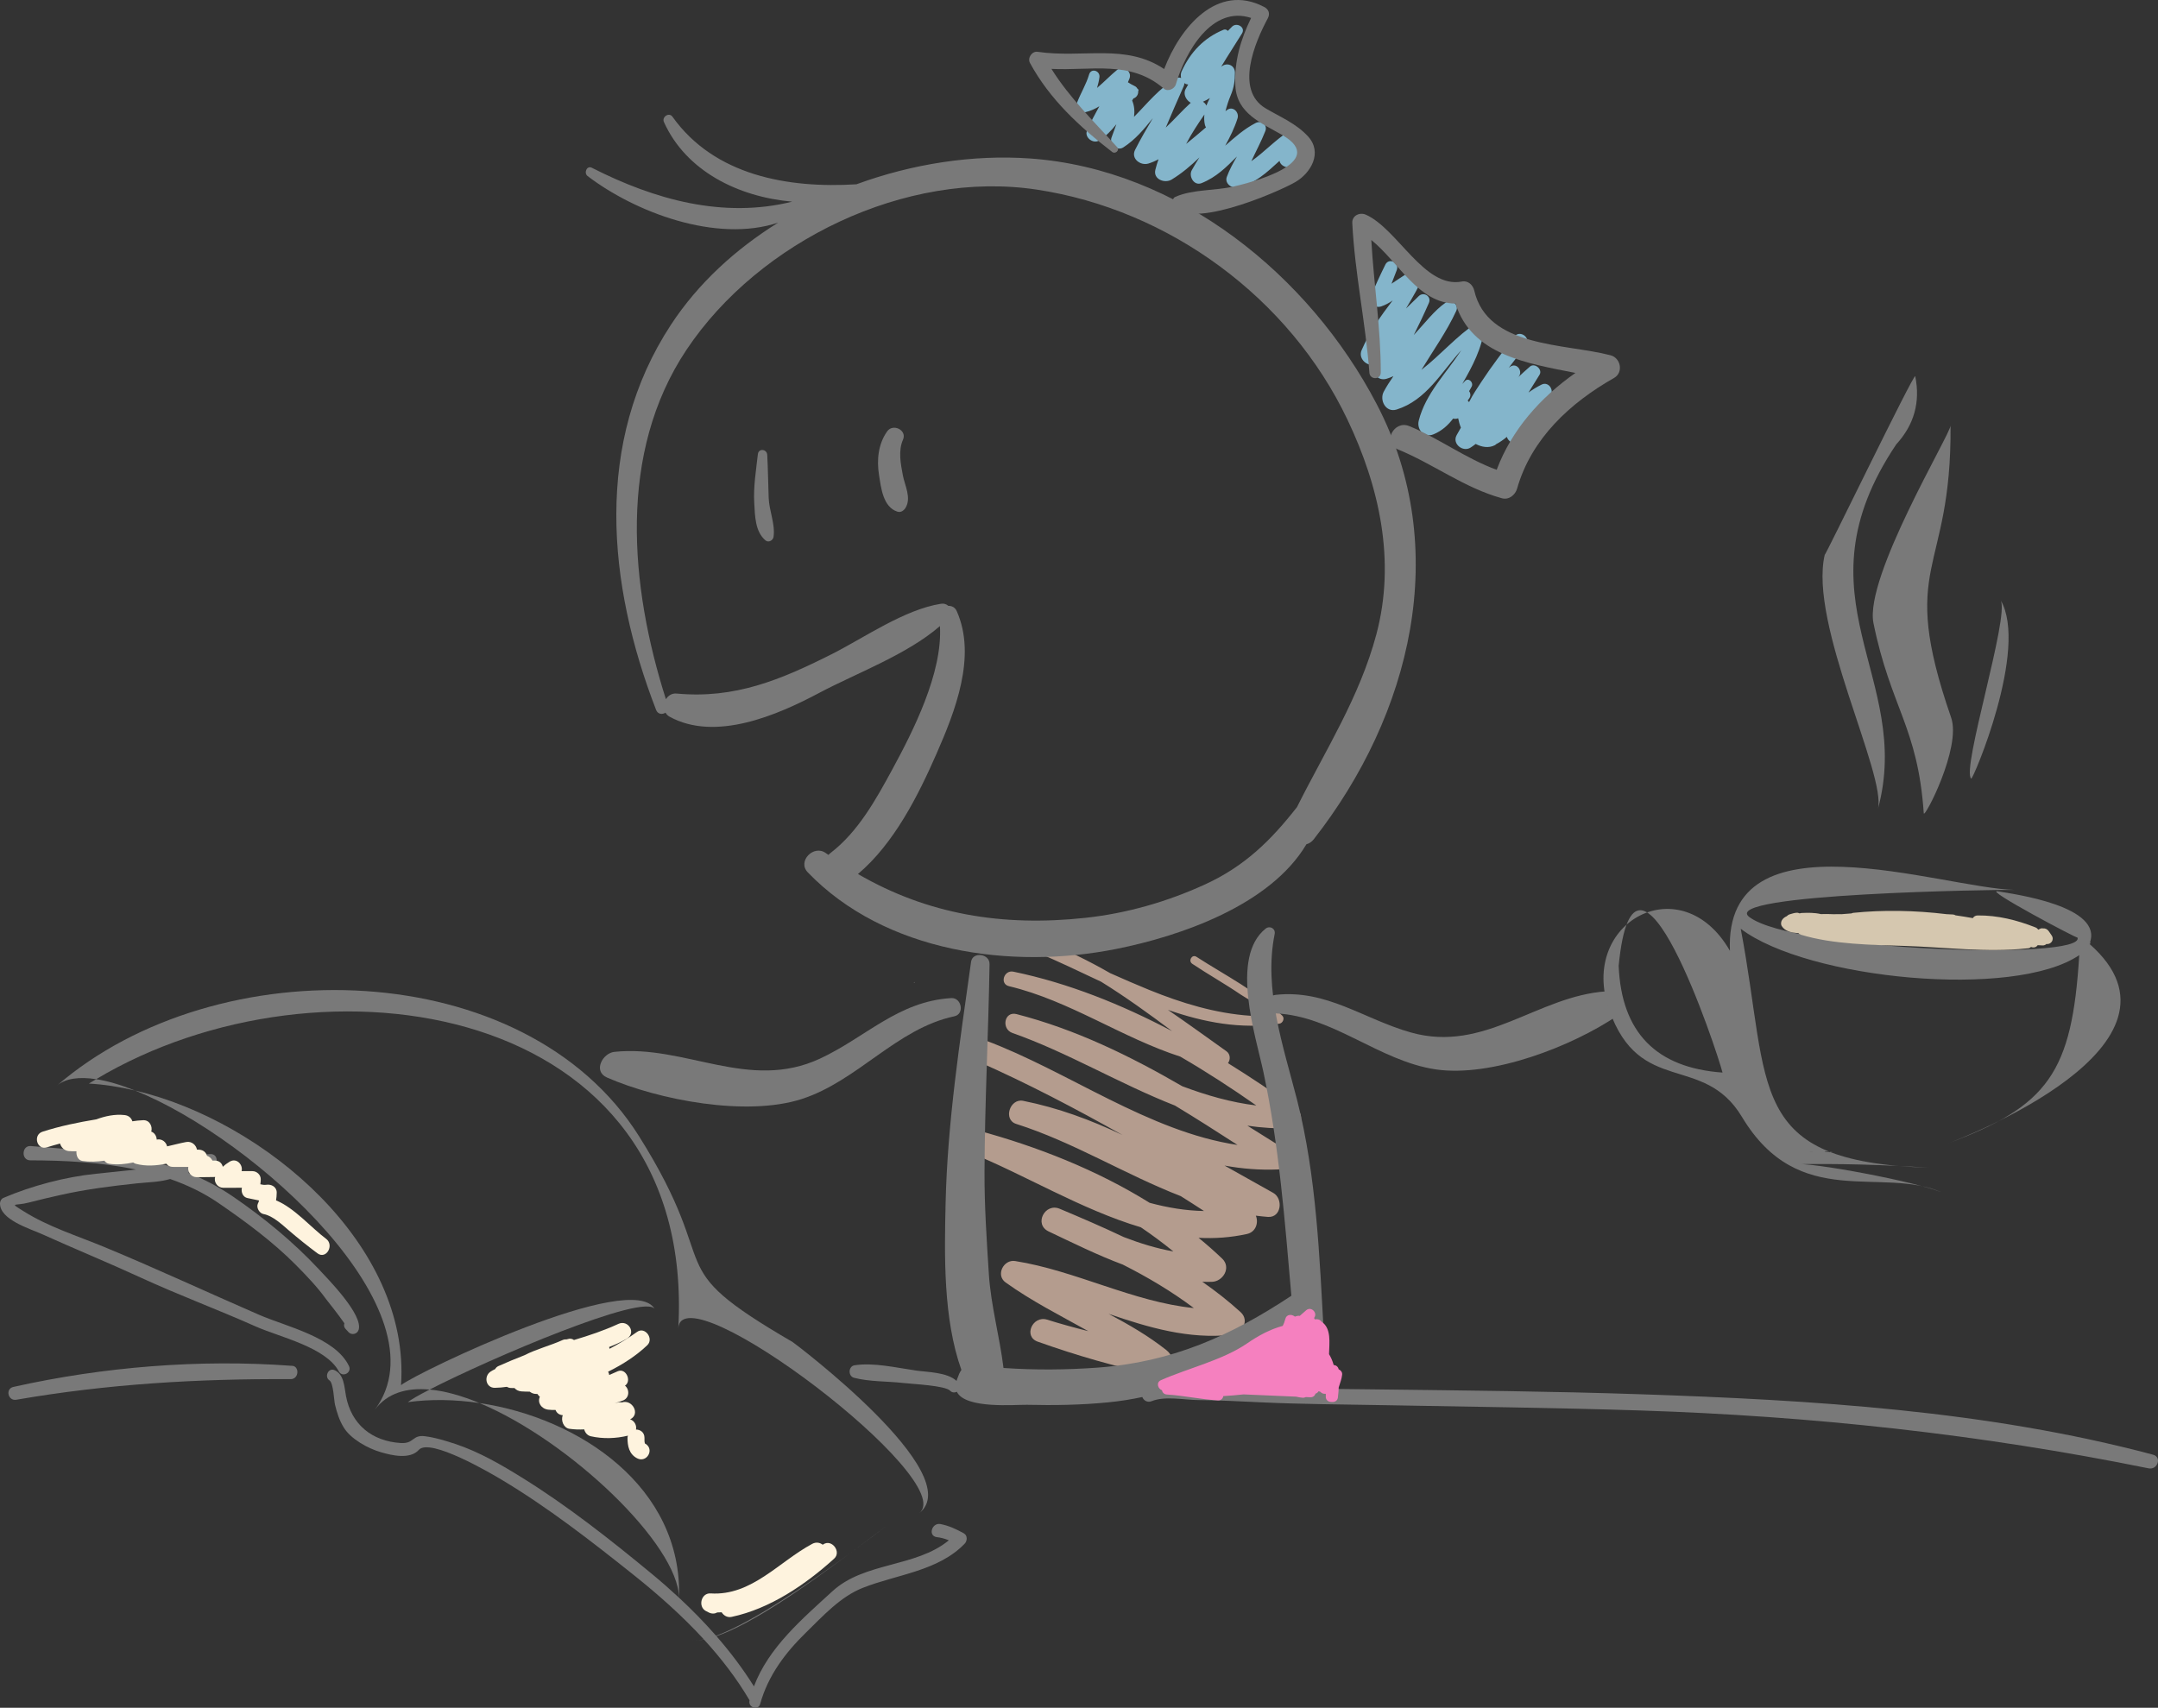 <?xml version="1.0" encoding="UTF-8"?>
<!DOCTYPE svg PUBLIC "-//W3C//DTD SVG 1.1//EN" "http://www.w3.org/Graphics/SVG/1.1/DTD/svg11.dtd">
<svg version="1.1" xmlns="http://www.w3.org/2000/svg" xmlns:xlink="http://www.w3.org/1999/xlink" x="0" y="0" width="270.086" height="213.774" viewBox="0, 0, 270.086, 213.774">
  <rect x="0" y="0" width="270.086" height="213.774" fill="#333333" stroke="none"/>
  <g id="Layer_1" transform="translate(-118.013, -97.363)">
    <path d="M266.465,115.38 C267.124,114.097 267.933,112.882 268.75,111.698 C268.707,112.121 268.708,112.551 268.817,112.999 C268.84,113.116 268.894,113.212 268.951,113.304 C268.124,114.006 267.306,114.707 266.465,115.38 M266.179,108.112 C266.23,107.998 266.242,107.881 266.238,107.765 C266.371,107.865 266.532,107.933 266.724,107.935 C266.608,108.133 266.49,108.328 266.386,108.531 C266.066,109.137 266.455,109.909 267.042,110.228 C265.949,111.222 264.981,112.34 263.914,113.333 C264.647,111.579 265.418,109.844 266.179,108.112 M268.569,110.094 C268.887,109.962 269.169,109.806 269.444,109.632 C269.421,109.673 269.391,109.718 269.372,109.757 C269.229,110.032 269.103,110.307 269,110.586 C268.917,110.387 268.761,110.217 268.569,110.094 M279.234,113.86 C277.61,114.901 276.224,116.421 274.625,117.54 C275.204,116.289 275.865,115.067 276.373,113.781 C276.694,112.971 275.865,112.399 275.162,112.761 C273.728,113.5 272.549,114.555 271.359,115.595 C271.959,114.503 272.516,113.39 272.896,112.186 C273.143,111.41 272.3,110.569 271.565,111.144 C271.506,111.189 271.447,111.238 271.389,111.284 C271.554,110.631 271.749,109.989 272.045,109.288 C272.441,108.349 272.582,107.475 272.572,106.459 C272.569,105.571 271.67,105.142 270.953,105.642 C270.918,105.666 270.884,105.694 270.845,105.722 C271.694,104.306 272.603,102.929 273.459,101.541 C273.933,100.77 272.804,100.128 272.221,100.688 C272.036,100.863 271.861,101.049 271.679,101.235 C271.556,101.088 271.359,100.997 271.145,101.086 C268.684,102.106 266.996,103.891 265.898,106.3 C265.782,106.558 265.771,106.861 265.837,107.134 C265.662,107.05 265.444,107.043 265.223,107.172 C263.091,108.402 261.623,110.295 259.945,111.991 C260.037,111.251 259.981,110.587 259.708,109.944 C259.764,109.858 259.818,109.768 259.874,109.682 C260.253,109.574 260.5,109.171 260.466,108.778 C260.557,108.647 260.485,108.53 260.375,108.474 C260.3,108.338 260.196,108.211 260.013,108.13 C259.715,107.993 259.447,107.833 259.178,107.659 C259.241,107.5 259.318,107.346 259.377,107.184 C259.719,106.253 258.56,105.519 257.819,106.117 C256.987,106.791 256.185,107.643 255.317,108.368 C255.443,107.93 255.555,107.489 255.613,107.042 C255.731,106.207 254.562,105.832 254.317,106.692 C253.97,107.891 253.291,108.981 252.84,110.141 C252.594,110.773 253.181,111.559 253.876,111.398 C254.518,111.25 255.079,110.986 255.602,110.664 C255.051,111.667 254.501,112.67 254.058,113.724 C253.708,114.562 254.829,115.411 255.568,114.951 C256.421,114.417 257.117,113.704 257.732,112.914 C257.556,113.465 257.318,114.023 257.121,114.594 C256.846,115.402 257.826,116.313 258.593,115.819 C260.111,114.843 261.216,113.505 262.298,112.153 C261.526,113.457 260.758,114.766 260.073,116.126 C259.527,117.217 260.745,118.134 261.736,117.837 C262.192,117.699 262.612,117.513 263.009,117.297 C262.858,117.727 262.719,118.167 262.611,118.623 C262.325,119.817 263.8,120.357 264.651,119.839 C265.923,119.066 267.052,118.105 268.126,117.072 C267.79,117.602 267.465,118.13 267.167,118.674 C266.758,119.43 267.443,120.665 268.391,120.288 C270.22,119.563 271.52,118.265 272.824,116.95 C272.347,117.766 271.895,118.595 271.559,119.495 C271.254,120.311 272.154,120.986 272.889,120.832 C275.094,120.371 276.581,118.925 278.151,117.498 C278.334,118.452 280.09,118.731 280.443,117.489 C280.809,116.194 280.809,116.162 280.836,114.817 C280.851,114.046 279.928,113.421 279.234,113.86" fill="#84B5CB"/>
    <path d="M276.677,99.675 C276.994,99.08 276.821,98.538 276.223,98.228 C270.35,95.164 265.681,100.829 263.715,106.004 C258.856,102.765 253.618,104.681 247.874,103.849 C247.163,103.742 246.583,104.622 246.92,105.244 C249.401,109.808 253.144,113.251 257.221,116.392 C257.599,116.683 258.18,116.166 257.841,115.792 C254.97,112.618 251.877,109.619 249.608,105.986 C254.562,106.241 259.521,104.857 263.669,108.457 C264.16,108.883 265.01,108.504 265.174,107.935 C266.368,103.826 269.716,98.005 274.598,99.609 C273.284,102.314 272.466,105.041 272.627,108.129 C272.81,111.594 275.927,112.772 278.512,114.274 C284.435,117.719 274.419,120.258 272.367,120.719 C269.966,121.26 267.276,121.049 265.108,122.008 C264.881,122.109 264.718,122.414 264.789,122.658 C265.943,126.607 277.866,121.469 280.133,120.153 C282.078,119.021 283.57,116.472 281.727,114.445 C280.25,112.827 278.295,112.034 276.432,110.936 C272.522,108.632 275.083,102.645 276.677,99.675" fill="#797979"/>
    <path d="M232.433,220.291 C232.493,220.286 232.5,220.383 232.44,220.388 C232.385,220.391 232.377,220.296 232.433,220.291" fill="#797979"/>
    <path d="M240.398,238.867 C247.827,240.88 255.271,243.806 261.898,247.927 C264.152,248.534 266.415,248.913 268.701,248.952 C267.737,248.325 266.77,247.701 265.795,247.09 C258.844,244.397 252.36,240.326 245.195,238.049 C243.527,237.526 244.401,234.825 246.067,235.159 C250.444,236.035 254.551,237.56 258.504,239.438 C252.607,236.129 246.619,232.975 240.412,230.236 C238.778,229.514 239.627,226.958 241.333,227.593 C251.667,231.447 261.773,239.025 272.898,240.683 C270.308,239.011 267.706,237.345 265.064,235.751 C258.165,233.05 251.547,229.06 244.732,226.67 C243.301,226.168 243.692,223.907 245.243,224.305 C252.678,226.226 259.448,229.547 265.989,233.336 C269.013,234.475 272.085,235.357 275.25,235.743 C272.189,233.594 269.011,231.532 265.738,229.627 C258.385,227.25 251.894,222.625 244.293,220.809 C243.086,220.519 243.667,218.743 244.847,218.993 C251.738,220.421 258.382,223.1 264.708,226.435 C261.86,224.302 258.901,222.159 255.827,220.252 C250.45,217.733 245.112,215.058 239.589,213.868 C238.957,213.734 239.232,212.836 239.838,212.919 C246.053,213.764 251.66,216.139 256.954,219.176 C258.585,219.904 260.214,220.613 261.86,221.284 C265.907,222.926 270.118,224.213 274.495,224.511 C279.137,224.818 274.719,222.831 273.291,221.857 C271.312,220.507 269.22,219.339 267.23,218.006 C266.688,217.64 267.198,216.773 267.753,217.13 C271.42,219.496 275.325,221.447 278.495,224.497 C278.835,224.822 278.569,225.434 278.145,225.5 C273.307,226.229 268.696,225.341 264.188,223.775 C266.657,225.466 269.084,227.228 271.509,228.953 C272.019,229.32 272.022,230.009 271.703,230.444 C274.638,232.263 277.488,234.18 280.236,236.144 C281.309,236.909 280.896,238.505 279.549,238.571 C277.707,238.657 275.905,238.533 274.129,238.27 C275.699,239.255 277.265,240.243 278.842,241.222 C280.127,242.017 279.26,243.683 277.986,243.748 C275.697,243.848 273.461,243.664 271.269,243.264 C273.294,244.4 275.324,245.549 277.359,246.679 C278.634,247.388 278.406,249.801 276.707,249.691 C276.2,249.655 275.697,249.595 275.189,249.534 C275.558,250.434 275.18,251.588 274.072,251.83 C272.04,252.277 270.022,252.41 268.022,252.307 C269.044,253.139 270.029,254.009 270.98,254.916 C272.141,256.03 271.09,257.785 269.679,257.817 C269.278,257.83 268.885,257.822 268.491,257.809 C270.151,258.964 271.755,260.219 273.279,261.606 C274.462,262.684 273.445,264.312 272.105,264.453 C266.775,265.023 261.747,263.534 256.755,261.823 C259.277,263.159 261.749,264.585 264.005,266.375 C265.52,267.575 264.62,269.867 262.643,269.468 C257.615,268.456 252.72,267.022 247.888,265.306 C246.046,264.652 247.257,261.991 249.062,262.551 C250.77,263.086 252.491,263.555 254.221,263.992 C250.72,262.041 247.126,260.229 243.869,257.892 C242.599,256.984 243.61,254.987 245.061,255.214 C252.63,256.409 259.815,260.336 267.431,261.101 C264.644,259.01 261.651,257.233 258.539,255.66 C255.375,254.476 252.303,252.957 249.242,251.502 C247.385,250.618 248.781,247.894 250.639,248.671 C253.342,249.807 256.03,250.961 258.667,252.217 C260.687,252.996 262.746,253.635 264.867,254.014 C263.56,252.951 262.2,251.94 260.794,250.989 C253.324,248.773 246.125,244.332 239.29,241.591 C237.477,240.866 238.624,238.386 240.398,238.867" fill="#B49C8E"/>
    <path d="M274.511,270.987 C271.93,270.885 269.353,270.823 266.768,270.845 C266.465,270.845 266.174,270.838 265.889,270.83 C266.936,270.456 267.994,270.04 269.094,269.577 C271.094,268.731 273.074,268.549 274.948,267.36 C275.072,267.281 275.288,267.144 275.556,266.976 C275.593,266.984 275.626,266.988 275.663,266.995 C275.495,267.151 275.326,267.308 275.17,267.483 C274.824,267.877 274.823,268.673 275.46,268.81 C276.712,269.081 277.958,269.138 279.203,269.079 C278.802,269.32 278.402,269.567 278,269.812 C277.501,270.114 277.514,270.816 277.942,271.098 C276.798,271.069 275.656,271.034 274.511,270.987 M279.904,263.236 C279.943,263.584 279.984,263.93 280.032,264.275 C280.021,264.275 280.012,264.271 280,264.27 C279.739,264.267 279.483,264.278 279.231,264.299 C279.659,263.881 279.934,263.506 279.904,263.236 M387.482,279.456 C366.7,273.913 344.747,272.61 323.344,271.89 C312.282,271.518 301.21,271.416 290.142,271.281 C287.59,271.252 285.042,271.231 282.494,271.194 C282.91,270.807 282.785,269.931 282.049,269.895 C281.653,269.875 281.256,269.858 280.86,269.84 C281.556,269.419 282.25,268.995 282.951,268.582 C283.722,268.128 283.275,267.047 282.425,267.164 C281.086,267.344 279.757,267.539 278.425,267.549 C278.708,267.373 278.977,267.179 279.222,266.967 C279.889,266.792 280.527,266.501 281.147,266.116 C282.24,266.536 283.785,265.977 283.706,264.572 C283.169,254.777 282.783,244.562 280.344,235.022 C278.63,228.348 276.146,221.228 277.543,214.283 C277.681,213.594 276.94,213.183 276.404,213.612 C271.936,217.204 275.17,227.035 276.134,231.542 C278.11,240.82 278.814,250.16 279.635,259.56 C272.131,264.523 264.776,267.868 255.381,268.555 C251.458,268.84 247.526,268.869 243.607,268.599 C243.128,264.672 242.031,260.816 241.772,256.822 C241.502,252.56 241.212,248.297 241.231,244.012 C241.262,235.354 241.723,226.706 241.861,218.041 C241.882,216.733 239.729,216.439 239.546,217.771 C238.144,227.799 236.592,237.84 236.36,247.975 C236.214,254.447 236.039,262.386 238.338,268.85 C238.23,269 238.134,269.151 238.057,269.335 C237.972,269.542 237.896,269.749 237.816,269.957 C237.779,270.046 237.754,270.133 237.729,270.217 C236.543,269.123 234.082,269.125 232.678,268.924 C230.285,268.585 227.381,267.889 224.966,268.262 C224.175,268.386 224.133,269.628 224.897,269.827 C226.823,270.33 229.005,270.252 230.981,270.472 C232.285,270.62 236.307,270.792 236.935,271.455 C237.173,271.706 237.505,271.707 237.769,271.58 C238.83,273.761 245.078,273.18 246.545,273.209 C249.931,273.289 253.309,273.238 256.682,272.904 C258.203,272.758 259.614,272.53 260.979,272.236 C261.133,272.645 261.602,272.973 262.13,272.761 C263.829,272.078 266.179,272.604 267.982,272.617 C270.561,272.636 273.142,272.775 275.718,272.895 C280.944,273.14 286.164,273.161 291.393,273.258 C302.016,273.456 312.636,273.577 323.254,273.918 C344.768,274.613 365.835,276.886 386.929,281.164 C388.037,281.388 388.619,279.758 387.482,279.456" fill="#797979"/>
    <path d="M201.355,184.889 C196.855,170.754 195.305,154.059 203.944,141.13 C213.027,127.535 231.393,118.631 247.759,121.097 C264.355,123.597 279.409,134.666 286.65,149.883 C290.66,158.302 292.725,167.565 290.27,176.781 C288.15,184.691 283.921,191.23 280.335,198.397 C277.085,202.55 273.793,205.808 268.784,208.093 C264.052,210.251 259.021,211.699 253.841,212.256 C243.484,213.375 234.11,211.83 225.392,206.768 C229.902,202.966 232.923,196.959 235.225,191.709 C237.537,186.437 240.28,179.523 237.752,173.857 C237.541,173.374 237.121,173.191 236.701,173.201 C236.469,172.993 236.16,172.878 235.785,172.938 C231.181,173.666 226.177,177.194 222.138,179.233 C215.737,182.456 209.995,184.862 202.696,184.178 C202.102,184.12 201.632,184.441 201.355,184.889 M200.13,186.234 C200.347,186.795 200.927,186.826 201.304,186.571 C201.421,186.762 201.566,186.937 201.792,187.064 C207.542,190.238 215.286,186.894 220.554,184.091 C225.142,181.649 231.511,179.325 235.651,175.733 C236.002,181.621 232.243,188.966 229.736,193.59 C227.686,197.37 225.42,201.497 221.938,204.151 C221.844,204.222 221.771,204.296 221.701,204.376 C221.589,204.294 221.474,204.222 221.36,204.143 C219.858,203.051 217.771,205.17 219.105,206.554 C228.783,216.599 244.613,218.779 257.764,216.139 C265.645,214.562 276.961,210.731 281.521,203.041 C281.846,202.957 282.168,202.766 282.431,202.428 C294.616,186.856 299.772,166.048 290.314,147.946 C281.911,131.853 265.552,118.515 246.923,117.2 C239.804,116.7 232.251,117.846 225.196,120.432 C216.653,120.96 207.431,119.353 202.175,111.972 C201.747,111.37 200.813,112.001 201.109,112.644 C203.86,118.764 210.406,122.016 217.163,122.606 C208.559,124.733 200.005,122.394 192.079,118.36 C191.458,118.044 191.052,119.014 191.553,119.399 C197.484,123.922 207.654,127.814 215.41,125.228 C210.056,128.56 205.388,132.832 201.997,137.997 C192.332,152.73 194.025,170.466 200.13,186.234" fill="#797979"/>
    <path d="M277.658,224.216 C284.827,224.512 290.608,230.176 297.701,231.224 C304.682,232.255 314.797,228.345 320.488,224.468 C322.073,223.392 320.478,221.357 319.054,221.455 C310.435,222.028 303.832,229.199 294.626,226.612 C288.679,224.944 284.073,221.181 277.636,221.899 C276.372,222.038 276.355,224.158 277.658,224.216" fill="#797979"/>
    <path d="M237.452,224.578 C230.221,226.114 225.355,232.683 218.331,234.94 C211.42,237.161 200.453,235.064 193.985,232.244 C192.187,231.452 193.441,229.183 194.912,229.03 C203.767,228.1 211.743,234.01 220.64,229.877 C226.383,227.202 230.397,222.706 237.068,222.299 C238.366,222.222 238.764,224.305 237.452,224.578" fill="#797979"/>
    <path d="M228.023,156.792 C227.729,154.92 227.927,152.938 229.048,151.357 C229.77,150.337 231.558,151.198 231.03,152.395 C230.419,153.761 230.733,155.391 231.002,156.818 C231.24,158.121 232.132,159.708 231.322,160.97 C231.116,161.285 230.74,161.539 230.345,161.414 C228.516,160.84 228.282,158.41 228.023,156.792" fill="#797979"/>
    <path d="M212.411,160.333 C212.294,158.271 212.638,156.253 212.865,154.213 C212.959,153.434 214.005,153.573 214.039,154.312 C214.133,156.097 214.153,157.885 214.218,159.673 C214.272,161.301 215.056,162.965 214.828,164.557 C214.769,165.001 214.207,165.333 213.822,165.01 C212.512,163.9 212.506,161.943 212.411,160.333" fill="#797979"/>
    <path d="M310.959,145.499 C310.375,145.788 309.832,146.128 309.312,146.499 C309.775,145.756 310.237,145.019 310.696,144.273 C311.108,143.596 310.09,142.738 309.49,143.253 C308.968,143.702 308.465,144.167 307.963,144.639 C308.756,143.958 307.884,142.646 307.005,143.282 C306.945,143.325 306.898,143.37 306.84,143.411 C307.546,142.467 308.272,141.538 308.985,140.603 C309.695,139.671 308.239,138.579 307.524,139.51 C306.13,141.348 304.718,143.169 303.453,145.104 C302.938,145.885 302.334,146.77 301.874,147.697 C301.823,147.63 301.768,147.562 301.704,147.505 C301.759,147.426 301.809,147.342 301.869,147.266 C302.122,146.945 302.067,146.583 301.881,146.327 C301.98,146.146 302.084,145.96 302.188,145.782 C302.488,145.275 301.835,144.581 301.374,145.048 C301.253,145.165 301.14,145.299 301.023,145.422 C302.305,143.202 303.497,140.956 303.788,138.398 C303.847,137.896 303.178,137.549 302.774,137.809 C300.374,139.37 298.273,141.831 295.912,143.661 C297.392,141.215 299.077,138.87 300.271,136.277 C300.647,135.467 299.638,134.773 298.95,135.241 C297.539,136.202 296.298,137.863 294.955,139.301 C295.614,137.979 296.254,136.648 296.846,135.286 C297.202,134.465 296.2,133.825 295.575,134.43 C295.039,134.947 294.513,135.465 293.983,135.98 C294.815,134.575 295.647,133.174 296.298,131.669 C296.53,131.145 295.902,130.814 295.482,130.962 C294.246,131.396 293.237,132.182 292.169,132.876 C292.382,132.311 292.596,131.743 292.823,131.176 C293.195,130.241 291.849,129.566 291.394,130.493 C290.74,131.822 290.121,133.146 289.564,134.521 C289.222,135.367 290.143,135.962 290.871,135.721 C291.409,135.538 291.88,135.279 292.31,134.973 C290.815,136.922 289.403,138.923 288.425,141.204 C288.012,142.178 288.93,143.107 289.836,143.034 C289.647,143.993 290.441,145.104 291.539,144.779 C291.846,144.691 292.134,144.574 292.408,144.449 C291.974,145.077 291.555,145.721 291.191,146.402 C290.633,147.46 291.458,149.049 292.803,148.628 C296.541,147.452 298.396,143.95 300.906,141.2 C299.012,144.088 296.438,146.624 295.581,150.001 C295.29,151.133 296.243,152.221 297.428,151.728 C298.483,151.29 299.25,150.585 299.882,149.756 C300.089,149.812 300.316,149.805 300.511,149.719 C300.59,150.122 300.699,150.518 300.853,150.893 C300.679,151.208 300.497,151.518 300.321,151.831 C299.716,152.913 301.115,154.023 302.09,153.374 C302.303,153.236 302.505,153.085 302.705,152.934 C303.456,153.335 304.334,153.486 305.106,153.09 C305.168,153.062 305.207,153.014 305.253,152.969 C305.746,152.71 306.194,152.398 306.606,152.047 C306.818,152.814 308.022,153.296 308.563,152.564 C309.893,150.773 310.782,148.725 312.058,146.891 C312.559,146.174 311.815,145.083 310.959,145.499" fill="#84B5CB"/>
    <path d="M319.586,141.836 C313.913,140.343 304.165,140.899 302.522,133.723 C302.36,133.032 301.735,132.453 300.981,132.602 C296.284,133.537 292.923,125.984 288.951,124.234 C288.187,123.898 287.213,124.35 287.258,125.278 C287.576,131.578 288.927,137.746 289.401,144.025 C289.471,144.937 290.824,144.921 290.825,143.996 C290.83,138.431 289.948,132.944 289.641,127.403 C293.099,130.204 295.523,135.33 300.177,135.362 C302.216,141.779 309.041,142.834 315.187,144.044 C310.811,147.115 307.227,151.128 305.331,156.169 C301.495,154.774 298.172,152.267 294.392,150.7 C292.467,149.906 290.982,152.809 292.922,153.597 C297.408,155.432 301.262,158.429 305.983,159.732 C306.859,159.975 307.658,159.322 307.889,158.52 C309.666,152.272 314.515,147.797 320.016,144.676 C321.221,143.995 320.867,142.172 319.586,141.836" fill="#797979"/>
    <path d="M205.993,302.711 C206.007,302.709 206.006,302.709 205.993,302.711" fill="#797979"/>
    <path d="M205.879,302.712 C205.936,302.71 205.975,302.71 205.993,302.711 C205.977,302.71 205.941,302.71 205.879,302.712" fill="#797979"/>
    <path d="M205.625,302.712 C205.737,302.711 205.819,302.711 205.879,302.712 C205.812,302.711 205.724,302.713 205.625,302.712" fill="#797979"/>
    <path d="M205.625,302.712 C205.476,302.713 205.277,302.715 205.019,302.717 L205.02,302.717 C205.2,302.715 205.432,302.713 205.625,302.712" fill="#797979"/>
    <path d="M224.363,291.817 C226.074,290.544 227.687,289.32 229.109,288.253 C228.454,288.744 226.686,290.109 224.363,291.817" fill="#797979"/>
    <path d="M205.019,302.717 L205.018,302.717 C204.538,302.72 204.701,302.719 205.019,302.717" fill="#797979"/>
    <path d="M169.062,272.876 C169.424,272.572 170.396,272.015 171.783,271.302 C173.695,271.474 175.812,272.073 178.018,272.991 C174.948,272.538 171.896,272.487 169.062,272.876" fill="#797979"/>
    <path d="M129.137,232.999 C129.436,232.812 129.741,232.63 130.045,232.45 C131.494,232.674 133.135,233.16 134.902,233.865 C132.942,233.405 131.006,233.103 129.137,232.999" fill="#797979"/>
    <path d="M159.861,268.866 C161.081,269.371 161.103,270.983 161.316,272.112 C161.983,275.652 164.544,277.768 168.175,277.995 C169.871,278.102 169.579,276.934 171.205,277.145 C172.497,277.312 173.751,277.7 174.984,278.106 C177.961,279.09 180.742,280.708 183.391,282.353 C189.069,285.878 194.491,290.152 199.639,294.41 C200.778,295.35 201.898,296.337 202.995,297.355 C202.9,290.704 189.308,277.69 178.018,272.991 C190.569,274.843 203.424,283.533 202.998,297.357 C204.618,298.862 206.175,300.453 207.636,302.12 C212.275,300.414 219.525,295.376 224.363,291.817 C218.809,295.952 212.216,300.612 207.679,302.172 C209.407,304.151 210.99,306.248 212.373,308.454 C214.212,303.576 218.414,300.014 222.193,296.549 C226.22,292.854 232.61,293.592 236.765,290.173 C236.269,289.964 235.753,289.821 235.207,289.768 C234.134,289.568 234.658,287.924 235.735,288.141 C236.827,288.361 237.662,288.763 238.631,289.293 C239.127,289.563 239.09,290.243 238.74,290.603 C235.413,294.041 230.268,294.438 226.009,296.117 C223.194,297.226 221.012,299.644 218.886,301.72 C216.282,304.262 214.135,307.119 213.151,310.66 C212.906,311.535 211.612,311.096 211.819,310.229 C211.821,310.221 211.824,310.214 211.826,310.204 C210.23,307.483 208.282,304.954 206.126,302.597 C205.734,302.672 205.362,302.714 205.02,302.717 C205.346,302.716 205.712,302.666 206.11,302.579 C203.4,299.623 200.366,296.936 197.292,294.485 C191.993,290.258 186.55,286.02 180.725,282.546 C179.49,281.81 171.828,277.302 170.434,278.85 C169.317,280.094 167.009,279.533 165.683,279.145 C164.074,278.678 161.905,277.505 161.013,276.016 C160.472,275.117 160.19,274.213 159.94,273.195 C159.805,272.649 159.754,270.485 159.249,270.156 C158.581,269.72 159.09,268.544 159.861,268.866" fill="#797979"/>
    <path d="M128.016,230.765 C127.85,230.909 127.046,231.604 125.107,233.283 C124.674,233.657 127.676,231.058 128.016,230.765" fill="#797979"/>
    <path d="M128.016,230.765 C128.062,230.723 128.057,230.728 128.016,230.765" fill="#797979"/>
    <path d="M168.204,270.749 C170.227,269.14 197.272,256.166 199.975,261.257 C198.821,259.084 179.263,267.454 171.782,271.302 C168.891,271.039 166.472,271.751 164.933,273.819 C173.924,261.725 149.922,239.865 134.902,233.865 C151.229,237.7 169.414,253.271 168.204,270.749" fill="#797979"/>
    <path d="M197.99,239.589 C208.944,257.025 200.065,255.373 217.217,265.356 C217.427,265.48 239.292,281.95 233.045,286.786 C238.291,282.729 203.32,256.254 202.907,263.645 C205.193,222.735 158.198,215.63 130.045,232.45 C127.91,232.118 126.188,232.347 125.107,233.283 C145.207,215.887 183.76,216.942 197.99,239.589" fill="#797979"/>
    <path d="M118.432,247.313 C121.967,245.799 126.218,244.672 130.041,244.289 C131.704,244.123 133.367,243.947 135.03,243.764 C130.657,242.839 126.072,242.62 121.791,242.608 C120.636,242.605 120.719,240.722 121.87,240.82 C127.791,241.329 133.514,241.623 138.938,243.26 C140.759,242.838 142.377,241.917 144.327,241.824 C145.462,241.77 145.368,243.517 144.249,243.58 C143.292,243.634 142.413,243.873 141.545,244.165 C143.469,244.93 145.353,245.896 147.189,247.154 C151.029,249.783 154.728,252.828 157.908,256.23 C159.08,257.486 163.504,261.96 162.895,263.836 C162.722,264.371 162.009,264.529 161.63,264.112 C161.5,263.969 161.37,263.827 161.241,263.685 C161.057,263.481 161.04,263.23 161.116,263.01 C160.429,261.991 158.849,260.016 158.851,260.018 C157.732,258.465 156.397,257.072 155.054,255.715 C152.166,252.798 148.708,250.247 145.326,247.929 C143.469,246.656 141.436,245.691 139.306,244.947 C137.996,245.338 136.498,245.348 135.158,245.49 C131.901,245.837 128.808,246.225 125.617,246.938 C124.276,247.237 122.941,247.548 121.613,247.895 C119.831,248.358 119.108,247.811 120.983,248.991 C124.05,250.926 127.737,252.078 131.076,253.46 C137.57,256.15 143.986,259.14 150.441,261.945 C153.793,263.404 159.976,264.762 161.689,268.359 C162.086,269.194 160.86,269.844 160.419,269.026 C158.768,265.971 153.01,264.74 149.974,263.387 C145.23,261.271 140.358,259.466 135.638,257.292 C131.545,255.408 127.385,253.705 123.278,251.85 C121.73,251.148 117.96,250.037 118.013,247.975 C118.019,247.716 118.187,247.418 118.432,247.313" fill="#797979"/>
    <path d="M320.598,218.26 C322.591,197.687 332.942,229.022 333.596,231.622 C325.275,231.03 320.943,226.576 320.598,218.26 C321.055,213.556 319.833,226.149 320.598,218.26 M347.427,241.594 C337.045,241.567 347.38,241.586 347.427,241.594 C346.124,241.592 345.919,241.335 347.427,241.594 M379.515,215.511 C381.494,210.782 369.929,209.257 368.047,208.935 C366.189,208.617 378.103,214.932 378.026,214.721 C379.073,217.619 342.5,216.383 336.944,212.148 C333.089,209.209 368.141,208.711 370.145,208.754 C361.092,208.558 333.76,198.722 334.524,216.384 C328.459,205.799 315.551,212.76 319.402,223.746 C323.223,234.648 331.202,229.139 336.034,237.183 C343.202,249.108 353.551,243.215 361.161,246.677 C358.31,245.381 344.41,242.726 342.408,243.095 C348.084,243.003 353.756,243.148 359.424,243.532 C336.399,242.796 339.681,233.623 335.876,213.622 C344.234,219.968 370.104,222.47 378.242,216.922 C377.343,231.619 374.377,235.821 361.694,240.534 C363.581,239.832 393.991,228.2 379.515,215.511 C379.752,214.943 379.655,215.633 379.515,215.511" fill="#797979"/>
    <path d="M362.213,187.202 C355.441,167.633 362.271,169.56 362.136,150.635 C362.143,151.669 351.317,169.628 352.489,175.368 C354.652,185.967 358.043,188.372 358.783,199.162 C358.834,199.923 363.508,190.946 362.213,187.202 C360.938,183.514 362.732,188.701 362.213,187.202" fill="#797979"/>
    <path d="M355.34,152.985 C357.58,150.536 358.374,147.693 357.716,144.454 C357.541,144.047 346.246,167.413 346.392,166.794 C344.346,175.449 354.191,194.432 353.036,198.674 C357.566,182.054 342.371,172.313 355.34,152.985 C357.014,150.491 352.692,156.932 355.34,152.985" fill="#797979"/>
    <path d="M368.403,172.486 C369.555,174.457 363.449,193.74 364.723,194.83 C364.899,195.075 371.948,178.552 368.403,172.486 C367.903,171.628 370.232,175.615 368.403,172.486" fill="#797979"/>
    <path d="M154.463,268.325 C142.976,267.478 130.919,268.457 119.688,270.972 C118.648,271.206 119.015,272.758 120.056,272.577 C131.486,270.597 142.808,269.935 154.389,269.998 C155.481,270.002 155.523,268.258 154.463,268.325" fill="#797979"/>
    <path d="M285.552,268.764 C285.486,268.436 285.224,268.25 284.93,268.226 C284.798,267.749 284.606,267.285 284.35,266.875 C284.352,266.852 284.352,266.83 284.352,266.807 C284.383,265.448 284.658,263.653 283.428,262.817 C283.292,262.619 283.071,262.504 282.833,262.494 C282.748,262.491 282.663,262.503 282.58,262.524 C282.574,262.508 282.571,262.492 282.565,262.477 C282.544,262.422 282.501,262.389 282.47,262.347 C282.986,261.729 282.112,260.813 281.469,261.393 C281.21,261.627 280.948,261.853 280.685,262.081 C280.59,262.061 280.489,262.054 280.369,262.084 C280.266,262.11 280.168,262.139 280.077,262.172 C279.68,261.844 279.019,261.854 278.871,262.487 C278.799,262.793 278.687,263.071 278.555,263.33 C276.97,263.765 275.541,264.529 274.073,265.537 C271.05,267.615 266.679,268.639 263.317,270.124 C262.68,270.406 262.917,271.19 263.435,271.387 C263.492,271.659 263.691,271.901 264.052,271.922 C266.198,272.052 268.3,272.537 270.448,272.657 C270.842,272.678 271.063,272.418 271.12,272.119 C271.962,272.077 272.802,271.994 273.649,271.907 C275.841,272.004 278.034,272.099 280.229,272.191 C280.478,272.251 280.736,272.3 281.024,272.324 C281.19,272.337 281.329,272.304 281.447,272.243 C281.626,272.251 281.807,272.26 281.988,272.267 C282.349,272.285 282.573,272.076 282.661,271.812 C282.76,271.783 282.856,271.735 282.94,271.644 C282.98,271.603 283.008,271.555 283.045,271.513 C283.121,271.542 283.195,271.565 283.261,271.579 C283.418,271.78 283.689,271.867 283.943,271.83 C283.945,271.92 283.939,272.01 283.945,272.099 C283.891,272.62 284.277,272.868 284.674,272.854 C285.07,272.903 285.476,272.69 285.469,272.165 C285.523,271.792 285.547,271.41 285.561,271.028 C285.714,270.503 285.939,269.993 285.992,269.435 C286.023,269.117 285.817,268.877 285.552,268.764" fill="#F580BF"/>
    <path d="M374.756,214.406 C374.668,214.288 374.548,214.107 374.444,213.951 C374.276,213.703 374.029,213.548 373.731,213.58 C373.587,213.544 373.426,213.562 373.255,213.666 C373.205,213.695 373.152,213.711 373.102,213.737 C373.031,213.618 372.926,213.515 372.765,213.452 C370.445,212.535 368.035,211.929 365.527,211.955 C365.232,211.959 365.035,212.102 364.925,212.29 C364.21,212.159 363.487,212.045 362.761,211.942 C362.671,211.885 362.567,211.842 362.433,211.835 C362.169,211.822 361.905,211.809 361.642,211.796 C357.676,211.313 353.635,211.248 349.968,211.628 C349.877,211.637 349.807,211.668 349.738,211.7 C349.319,211.73 348.9,211.76 348.479,211.797 C348.16,211.79 347.844,211.787 347.528,211.801 C346.987,211.776 346.448,211.763 345.906,211.785 C345.105,211.599 344.332,211.611 343.5,211.646 C343.407,211.65 343.329,211.673 343.253,211.699 C343.127,211.642 342.989,211.603 342.839,211.618 C342.553,211.646 342.302,211.724 342.027,211.807 C341.859,211.859 341.727,211.946 341.63,212.053 C341.397,212.158 341.188,212.297 341.044,212.526 C340.909,212.742 340.869,213.059 341.011,213.285 C341.422,213.943 342.255,214.123 343.083,214.166 C343.164,214.251 343.266,214.325 343.409,214.369 C347.444,215.591 352.328,215.637 356.526,215.774 C361.543,215.938 366.645,216.611 371.652,216.082 L371.659,216.082 L371.66,216.081 C371.726,216.075 371.792,216.073 371.858,216.066 C372.014,216.048 372.122,215.98 372.212,215.895 C372.287,215.93 372.369,215.956 372.47,215.961 C372.741,215.972 372.925,215.848 373.042,215.676 C373.235,215.687 373.432,215.698 373.628,215.708 C373.846,215.719 374.011,215.643 374.135,215.53 C374.696,215.613 375.193,214.988 374.756,214.406" fill="#D5C7AF"/>
    <path d="M198.806,278.096 C198.652,278.001 198.75,278.103 198.705,277.95 C198.663,277.803 198.674,277.568 198.673,277.334 C198.67,276.65 198.14,276.307 197.61,276.307 C197.723,275.802 197.425,275.202 196.876,275.03 C196.877,275.03 196.878,275.029 196.879,275.029 C198.205,274.393 197.151,272.489 195.849,272.909 C195.69,272.879 195.514,272.876 195.315,272.927 C195.194,272.957 195.074,272.99 194.953,273.021 C195.267,272.913 195.581,272.807 195.896,272.703 C196.838,272.394 196.817,271.284 196.235,270.812 C197.106,270.246 196.368,268.574 195.337,269.006 C194.975,269.158 194.619,269.321 194.262,269.481 C194.24,269.333 194.194,269.191 194.122,269.065 C196.004,268.139 197.713,267.009 199.026,265.748 C199.879,264.931 198.734,263.373 197.744,264.086 C196.69,264.844 195.527,265.555 194.301,266.196 C194.286,266.121 194.277,266.046 194.25,265.975 C195.011,265.685 195.76,265.35 196.48,264.918 C197.675,264.2 196.632,262.518 195.408,263.082 C193.596,263.918 191.743,264.536 189.851,265.1 C189.637,264.938 189.348,264.874 189.002,265.002 C188.986,265.008 188.971,265.014 188.954,265.02 C188.784,265.007 188.607,265.022 188.422,265.106 C186.908,265.794 185.153,266.229 183.649,267.005 C182.55,267.436 181.456,267.88 180.38,268.369 C180.19,268.456 180.069,268.592 179.979,268.743 C179.78,268.836 179.585,268.938 179.397,269.065 C178.542,269.645 178.808,271.101 179.944,271.084 C180.451,271.077 180.949,271.032 181.441,270.96 C181.59,271.04 181.757,271.096 181.944,271.106 C182.099,271.115 182.253,271.112 182.407,271.114 C182.602,271.338 182.887,271.504 183.278,271.532 C183.616,271.556 183.963,271.565 184.314,271.565 C184.498,271.706 184.711,271.811 184.944,271.837 C185.056,271.85 185.166,271.848 185.277,271.857 C185.355,271.988 185.46,272.102 185.577,272.202 C185.252,272.935 185.752,273.705 186.611,273.817 C186.928,273.859 187.237,273.864 187.542,273.855 C187.67,274.209 187.973,274.475 188.453,274.515 C188.175,275.148 188.549,276.111 189.276,276.213 C189.907,276.302 190.524,276.32 191.132,276.287 C191.232,276.694 191.524,277.051 191.961,277.149 C193.493,277.492 195.08,277.439 196.602,277.071 C196.581,277.157 196.548,277.234 196.548,277.334 C196.547,278.371 196.747,279.383 197.749,279.905 C198.946,280.527 199.957,278.81 198.806,278.096" fill="#FEF3DE"/>
    <path d="M221.039,290.688 L220.983,290.727 C220.636,290.457 220.154,290.355 219.664,290.618 C215.488,292.854 212.074,297.15 206.944,296.82 C205.764,296.744 205.343,298.473 206.349,299.018 C206.48,299.095 206.617,299.164 206.757,299.224 C207.136,299.4 207.499,299.365 207.779,299.202 C207.966,299.202 208.149,299.193 208.332,299.182 C208.581,299.583 209.04,299.874 209.579,299.758 C214.368,298.743 218.832,295.715 222.412,292.467 C223.358,291.609 222.104,289.956 221.039,290.688" fill="#FEF3DE"/>
    <path d="M158.812,252.42 C157.012,251.086 154.839,248.542 152.562,247.623 C152.614,247.321 152.639,247.013 152.646,246.667 C152.663,245.936 151.978,245.566 151.335,245.668 C151.097,245.706 150.847,245.666 150.596,245.606 C150.623,245.414 150.643,245.216 150.649,245 C150.666,244.433 150.164,243.963 149.611,243.962 C149.158,243.96 148.705,243.961 148.252,243.958 C148.451,243.183 147.644,242.247 146.757,242.776 C146.416,242.981 146.142,243.187 145.895,243.414 C145.802,243.007 145.494,242.655 144.944,242.64 C144.831,242.637 144.716,242.639 144.603,242.637 C144.469,242.363 144.214,242.138 143.916,242.033 C143.806,241.643 143.489,241.31 142.944,241.275 C142.851,241.269 142.755,241.271 142.662,241.267 C142.567,240.707 142.007,240.189 141.33,240.313 C140.539,240.457 139.736,240.682 138.93,240.86 C138.806,240.351 138.335,239.891 137.669,240.002 C137.654,240.004 137.639,240.008 137.624,240.011 C137.613,239.584 137.364,239.16 136.947,239.013 C137.126,238.376 136.753,237.559 135.944,237.585 C135.483,237.6 135.029,237.653 134.578,237.722 C134.466,237.337 134.148,237.001 133.611,236.942 C132.377,236.808 131.203,237.063 130.065,237.479 C127.797,237.854 125.554,238.312 123.341,239.021 C122.099,239.419 122.628,241.376 123.881,240.98 C124.425,240.807 124.978,240.658 125.53,240.505 C125.66,240.978 126.081,241.407 126.611,241.451 C126.934,241.478 127.258,241.479 127.583,241.477 C127.537,241.977 127.752,242.602 128.33,242.687 C129.252,242.823 130.17,242.782 131.082,242.652 C131.213,242.848 131.402,242.998 131.659,243.036 C132.705,243.192 133.7,243.083 134.683,242.878 C134.778,242.947 134.879,243.005 134.992,243.036 C136.299,243.386 137.562,243.274 138.821,243.031 C139.015,243.259 139.284,243.425 139.611,243.429 C140.266,243.437 140.924,243.441 141.582,243.433 C141.46,244.035 141.935,244.722 142.611,244.716 C143.388,244.71 144.166,244.716 144.943,244.694 C144.74,245.334 145.25,246.042 145.944,246.047 C146.727,246.054 147.509,246.046 148.291,246.042 C148.154,246.569 148.413,247.229 149.002,247.334 C149.527,247.428 149.982,247.553 150.439,247.634 C150.391,247.777 150.353,247.922 150.275,248.057 C150.074,248.548 150.49,249.246 151.001,249.336 C152.154,249.539 153.338,250.676 154.199,251.412 C155.358,252.402 156.518,253.336 157.744,254.248 C158.839,255.063 159.897,253.223 158.812,252.42" fill="#FEF3DE"/>
  </g>
</svg>
